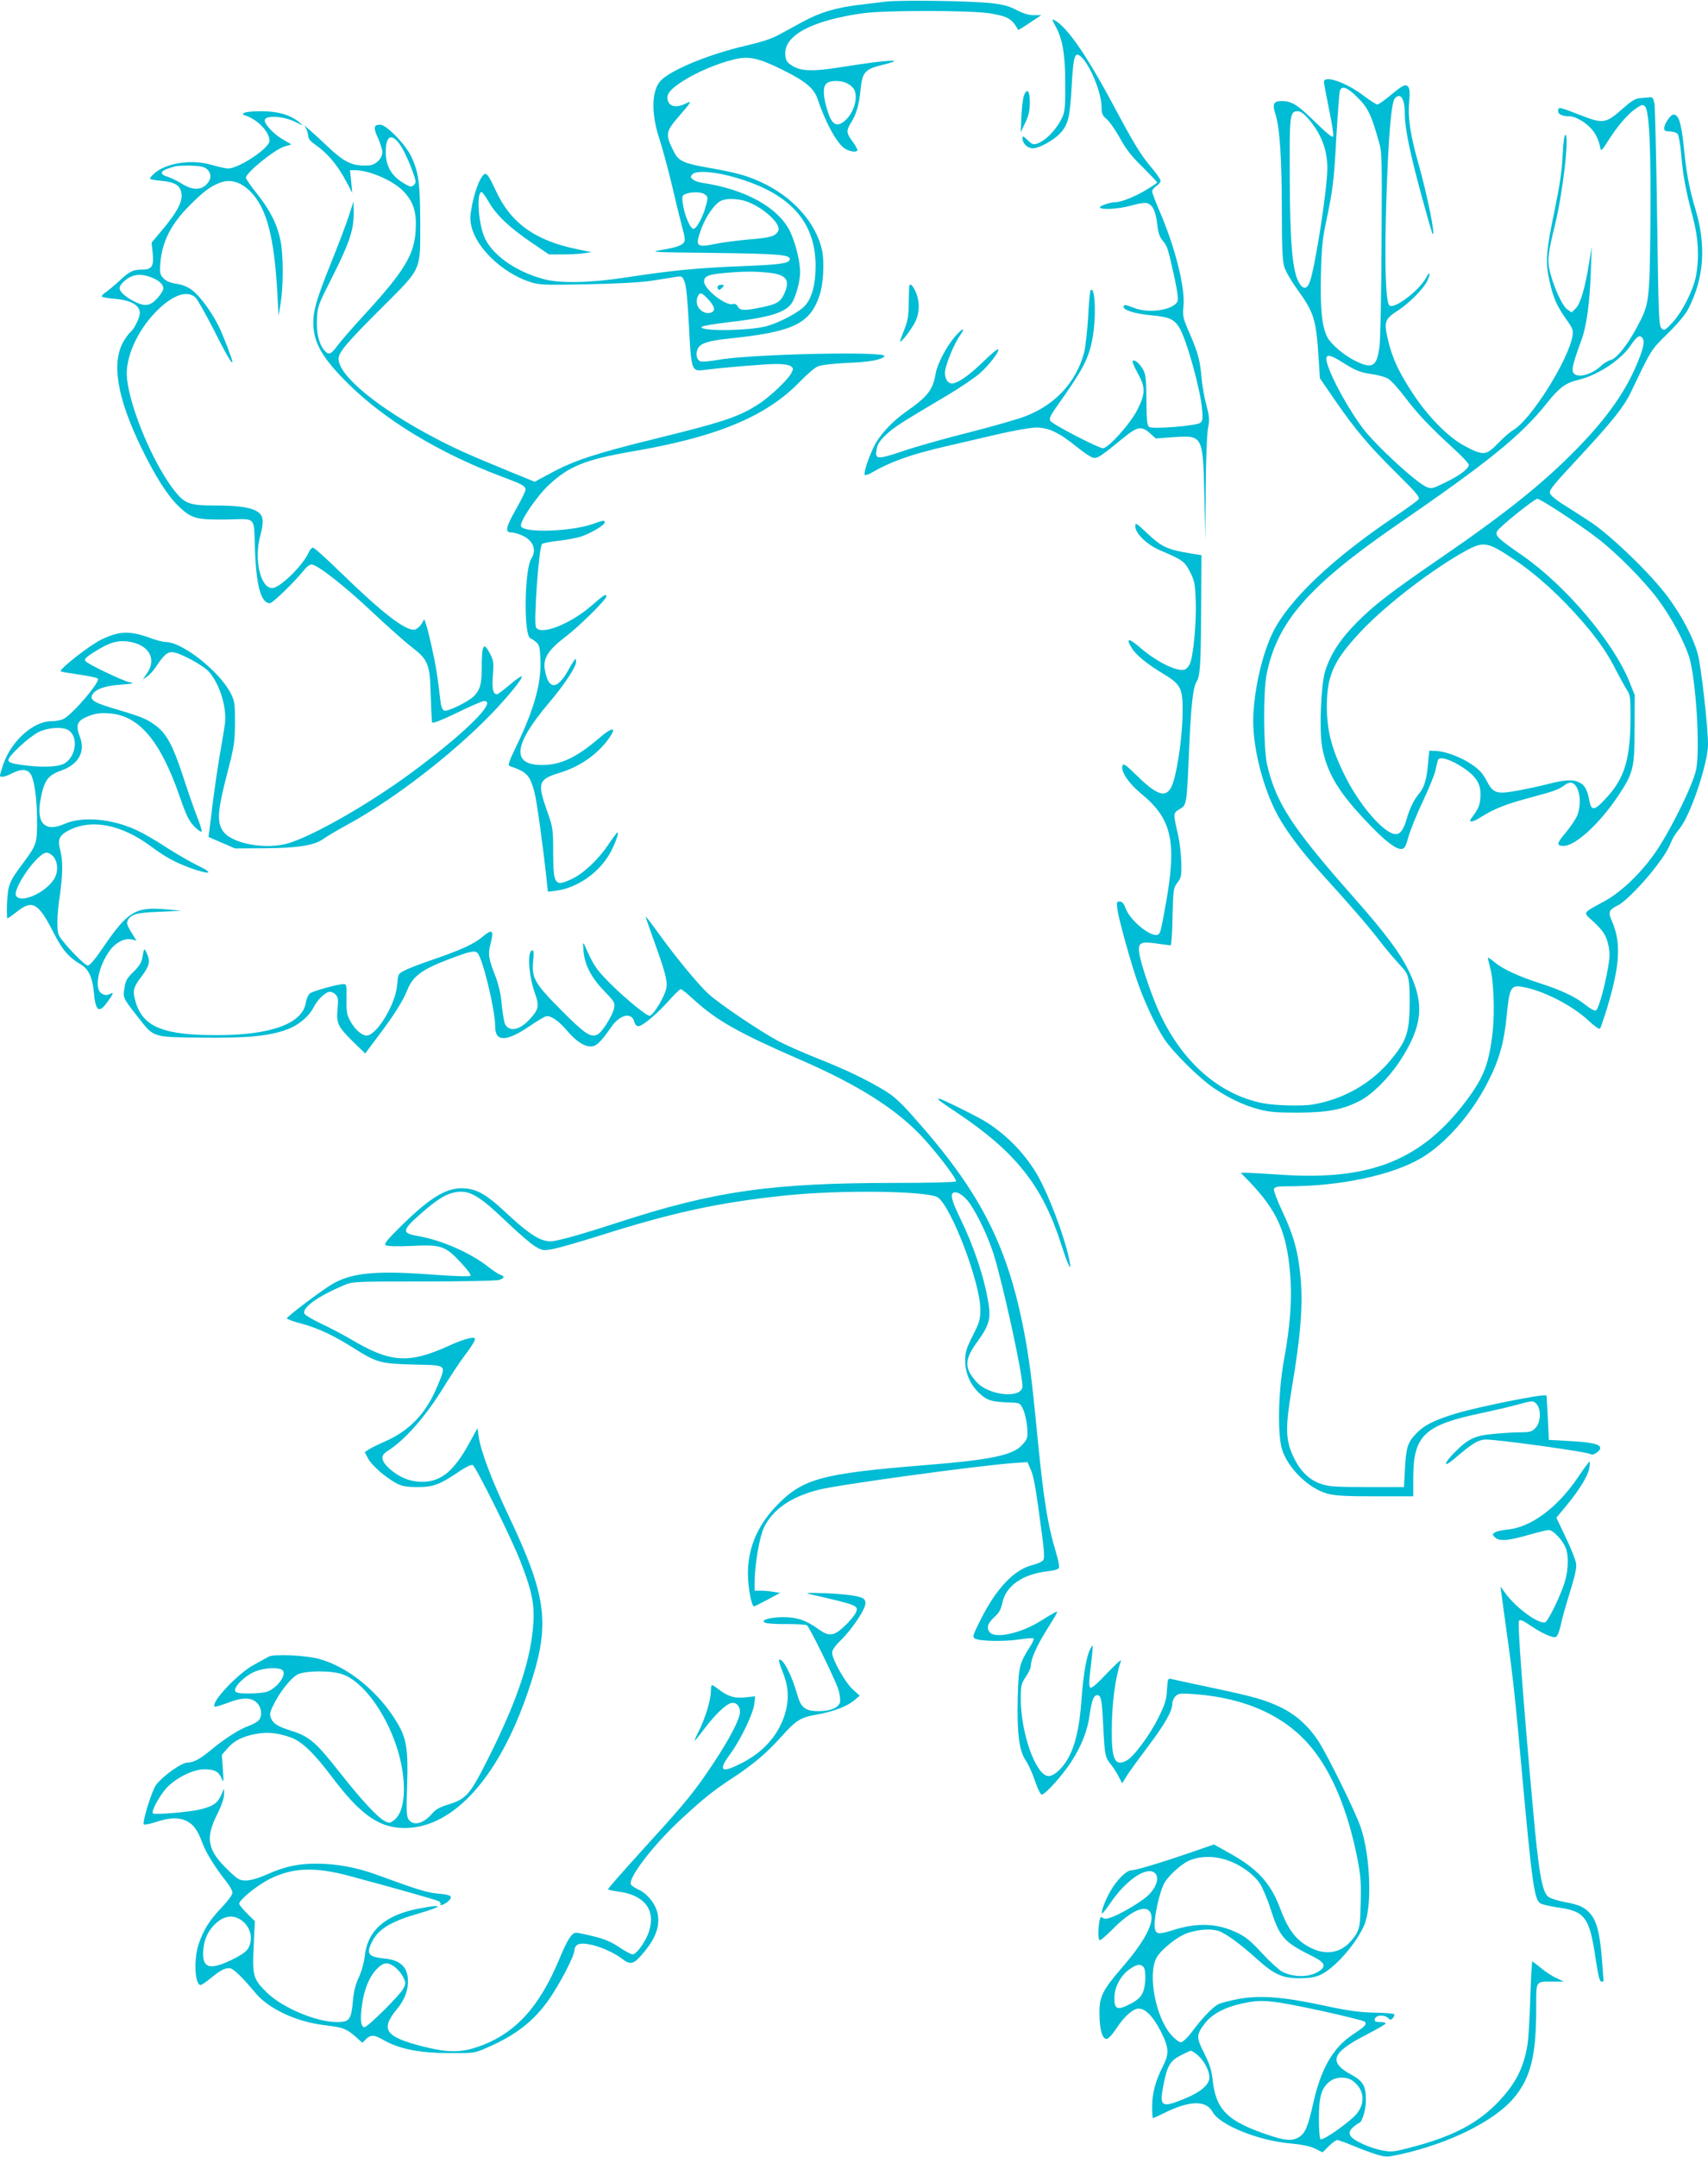 <?xml version="1.0" standalone="no"?>
<!DOCTYPE svg PUBLIC "-//W3C//DTD SVG 20010904//EN"
 "http://www.w3.org/TR/2001/REC-SVG-20010904/DTD/svg10.dtd">
<svg version="1.0" xmlns="http://www.w3.org/2000/svg"
 width="1014pt" height="1280pt" viewBox="0 0 1014 1280"
 preserveAspectRatio="xMidYMid meet">
<g transform="translate(0,1280) scale(0.1,-0.1)"
fill="#00bcd4" stroke="none">
<path d="M5255 12790 c-38 -5 -112 -14 -163 -20 -131 -16 -224 -44 -322 -97
-47 -26 -113 -61 -147 -80 -42 -23 -105 -43 -190 -63 -208 -47 -435 -138 -505
-203 -60 -56 -65 -194 -14 -349 19 -57 55 -192 81 -301 25 -109 53 -219 60
-245 8 -26 12 -54 9 -63 -7 -23 -46 -38 -140 -53 -73 -12 -50 -13 316 -17 393
-5 458 -11 448 -41 -8 -22 -61 -29 -293 -38 -252 -10 -409 -25 -675 -66 -215
-33 -393 -37 -490 -11 -173 46 -317 150 -358 259 -34 90 -42 258 -13 258 5 0
24 -26 42 -57 42 -76 125 -155 254 -242 l104 -71 79 0 c44 0 101 3 127 7 l48
6 -86 18 c-251 51 -398 157 -486 353 -32 69 -49 96 -60 94 -24 -4 -57 -83 -77
-178 -14 -69 -15 -93 -5 -134 29 -127 182 -273 341 -327 63 -21 76 -21 350
-16 186 4 320 11 385 22 55 8 117 18 137 22 36 5 39 4 52 -29 10 -23 18 -109
26 -259 13 -266 16 -274 88 -265 111 15 370 36 432 36 39 0 74 -5 84 -13 17
-12 17 -16 3 -43 -18 -35 -115 -128 -177 -171 -123 -84 -211 -114 -635 -218
-348 -86 -472 -126 -610 -200 l-101 -54 -154 63 c-236 97 -315 132 -435 195
-340 178 -575 371 -575 472 0 38 48 95 259 305 237 237 226 213 226 499 -1
238 -9 302 -53 395 -35 74 -148 190 -185 190 -39 0 -42 -18 -12 -81 13 -30 25
-67 25 -82 0 -38 -40 -77 -82 -79 -99 -4 -141 16 -251 120 -45 43 -93 86 -106
97 l-24 20 12 -22 c6 -12 11 -31 11 -42 0 -11 12 -28 26 -38 88 -60 148 -131
205 -240 l30 -58 -6 68 -7 67 29 0 c85 0 226 -61 287 -124 60 -62 80 -123 74
-230 -7 -145 -67 -244 -293 -491 -76 -82 -153 -171 -172 -197 -40 -54 -53 -58
-81 -23 -30 38 -45 106 -40 187 3 69 9 83 90 243 102 201 128 280 128 379 l-1
71 -28 -86 c-15 -47 -62 -171 -104 -275 -85 -211 -107 -284 -107 -359 0 -119
55 -213 214 -369 218 -213 538 -406 896 -541 134 -50 150 -59 150 -82 0 -8
-25 -59 -55 -112 -63 -111 -69 -141 -28 -141 15 0 45 -9 68 -20 61 -29 82 -85
50 -134 -42 -64 -47 -460 -6 -474 6 -2 21 -12 33 -22 19 -15 23 -30 26 -94 8
-142 -33 -293 -133 -504 -56 -115 -62 -134 -47 -139 102 -35 118 -53 146 -158
13 -52 51 -323 72 -524 l7 -63 49 6 c130 18 262 112 325 233 29 56 49 113 38
113 -2 0 -27 -33 -54 -73 -59 -88 -148 -172 -216 -203 -101 -48 -110 -36 -111
155 0 142 -1 149 -37 251 -58 165 -51 185 76 224 119 36 221 107 289 200 54
74 27 76 -57 4 -133 -114 -227 -158 -337 -158 -184 0 -170 120 42 370 90 106
160 212 160 242 0 10 -2 18 -4 18 -2 0 -21 -29 -41 -65 -68 -123 -121 -121
-141 5 -10 64 22 114 122 190 83 63 244 222 244 241 0 18 -16 8 -88 -55 -126
-110 -303 -179 -330 -129 -15 28 17 476 36 495 4 4 46 13 92 18 46 5 106 16
134 24 56 17 146 69 146 86 0 14 -8 13 -72 -10 -129 -45 -409 -54 -425 -13
-10 25 89 172 162 242 121 114 220 154 499 202 504 86 796 208 996 415 40 42
88 83 106 90 19 8 89 16 166 20 141 5 210 18 229 40 25 31 -805 13 -989 -22
-46 -8 -92 -12 -102 -9 -23 7 -32 40 -19 72 13 34 58 50 179 63 388 40 487 86
545 256 23 66 30 195 16 266 -35 165 -175 322 -365 408 -84 39 -149 56 -307
84 -149 26 -181 40 -208 95 -53 105 -51 118 34 216 70 81 75 90 37 71 -48 -25
-90 -21 -104 9 -18 39 3 70 83 122 82 53 206 106 305 130 89 22 145 10 289
-61 141 -70 188 -110 211 -179 46 -139 119 -269 165 -292 32 -17 69 -20 69 -5
0 6 -13 29 -30 52 -36 49 -37 62 -9 108 34 54 49 108 58 199 11 104 25 120
130 146 153 37 42 32 -230 -11 -185 -30 -256 -28 -311 9 -27 18 -34 30 -36 63
-8 114 156 202 458 245 127 19 644 18 755 0 109 -18 132 -31 170 -99 1 -1 32
18 69 43 l68 45 -45 0 c-30 0 -62 10 -101 30 -43 23 -79 33 -149 41 -120 14
-543 20 -632 9z m-225 -485 c16 -8 34 -24 40 -34 28 -52 -4 -151 -62 -194 -45
-33 -72 -13 -97 71 -25 83 -27 135 -5 156 20 20 86 21 124 1z m-2640 -388 c16
-29 42 -85 56 -125 24 -66 26 -75 12 -89 -13 -12 -20 -13 -39 -3 -90 47 -129
107 -129 199 0 107 44 115 100 18z m1941 -161 c347 -91 510 -261 511 -533 0
-110 -21 -190 -62 -236 -34 -39 -150 -101 -230 -123 -105 -28 -411 -31 -383
-3 5 5 70 16 144 25 250 28 348 57 387 112 26 35 52 131 52 187 0 66 -28 176
-60 242 -70 142 -265 250 -521 288 -19 3 -44 11 -54 19 -16 12 -17 16 -6 30
20 24 112 20 222 -8z m-146 -110 c18 -13 19 -18 7 -63 -18 -68 -54 -137 -74
-141 -19 -4 -57 86 -65 155 -5 38 -3 44 18 52 36 14 93 13 114 -3z m246 -41
c102 -36 210 -136 189 -176 -17 -31 -46 -40 -173 -50 -67 -6 -153 -17 -192
-25 -124 -25 -130 -19 -91 90 28 75 82 151 120 166 33 14 99 11 147 -5z m138
-424 c102 -12 124 -45 85 -128 -22 -46 -45 -59 -134 -77 -101 -21 -127 -20
-140 5 -7 13 -17 18 -27 15 -40 -16 -173 87 -173 133 0 31 24 42 112 50 114
11 190 12 277 2z m-364 -158 c39 -42 44 -69 16 -78 -50 -16 -100 39 -81 90 13
34 25 32 65 -12z"/>
<path d="M4260 11095 c0 -8 4 -15 9 -15 5 0 14 7 21 15 10 13 9 15 -9 15 -12
0 -21 -6 -21 -15z"/>
<path d="M6265 12647 c43 -77 59 -167 59 -342 1 -131 -2 -167 -16 -198 -34
-74 -101 -145 -156 -161 -17 -6 -29 0 -52 23 -23 23 -30 26 -30 12 0 -32 29
-61 62 -61 36 0 121 46 160 87 49 51 60 95 70 278 11 192 19 215 61 173 54
-55 117 -213 117 -295 0 -37 5 -49 30 -70 17 -14 52 -64 78 -111 35 -65 69
-109 135 -173 48 -48 87 -89 87 -92 0 -2 -30 -23 -67 -45 -67 -40 -148 -72
-181 -72 -30 0 -92 -21 -92 -30 0 -17 113 -11 185 10 39 11 80 18 92 15 35 -8
55 -48 63 -125 6 -53 14 -77 34 -100 27 -33 30 -43 70 -224 17 -80 22 -124 16
-136 -27 -51 -173 -72 -258 -37 -48 19 -62 21 -62 7 0 -21 68 -42 164 -51 109
-10 137 -23 169 -76 43 -74 123 -362 133 -478 6 -58 4 -73 -10 -84 -21 -18
-281 -39 -303 -25 -13 8 -16 36 -17 159 -1 131 -4 154 -21 184 -22 37 -50 59
-61 49 -3 -4 10 -36 30 -72 47 -84 47 -121 -1 -216 -40 -82 -173 -230 -205
-230 -26 0 -299 141 -312 162 -8 13 -2 28 29 73 163 230 195 289 219 407 25
122 19 324 -9 296 -4 -3 -11 -75 -15 -160 -5 -84 -16 -179 -24 -211 -48 -176
-170 -308 -348 -377 -45 -18 -197 -61 -338 -97 -140 -35 -317 -85 -392 -111
-154 -51 -165 -50 -153 15 5 28 20 50 55 83 47 44 85 69 362 233 76 45 163
104 193 130 57 49 121 134 111 144 -3 4 -41 -27 -84 -69 -77 -75 -139 -121
-178 -132 -31 -9 -54 18 -54 62 0 40 53 170 89 221 36 51 18 47 -29 -6 -49
-56 -106 -163 -115 -219 -17 -99 -46 -136 -177 -228 -84 -59 -159 -141 -191
-209 -34 -71 -61 -156 -53 -165 4 -4 22 2 39 12 111 65 234 109 437 156 69 16
206 48 305 71 99 23 205 42 237 42 71 0 136 -30 238 -113 41 -33 85 -63 98
-66 25 -7 43 4 177 114 88 72 111 76 162 31 l35 -31 109 8 c170 11 171 9 179
-351 l6 -260 2 299 c1 173 7 325 13 361 11 55 9 72 -9 141 -12 43 -24 113 -28
154 -9 111 -21 154 -70 268 -42 96 -44 106 -38 165 11 109 -50 352 -142 564
-24 56 -44 109 -44 117 0 9 11 23 25 32 14 9 25 23 25 31 0 8 -22 40 -48 71
-69 81 -108 145 -233 379 -157 294 -274 463 -347 502 -19 10 -19 9 3 -32z"/>
<path d="M7860 12314 c0 -9 14 -82 30 -162 17 -80 28 -153 25 -161 -4 -10 -34
14 -103 81 -108 106 -142 128 -202 128 -51 0 -58 -16 -36 -85 24 -77 36 -262
36 -576 0 -205 4 -288 14 -321 7 -26 41 -84 74 -130 103 -143 115 -179 130
-408 l8 -125 93 -135 c120 -174 200 -268 368 -434 117 -116 134 -137 124 -150
-8 -9 -68 -53 -135 -98 -378 -254 -634 -498 -730 -692 -66 -135 -115 -358
-116 -526 0 -166 59 -396 142 -552 53 -99 143 -219 266 -355 168 -185 272
-305 340 -393 36 -47 89 -110 118 -141 46 -49 53 -62 59 -113 4 -31 5 -108 3
-169 -5 -133 -25 -183 -112 -288 -113 -137 -278 -232 -459 -263 -66 -12 -232
-7 -305 8 -254 53 -467 238 -603 524 -48 101 -116 299 -125 363 -9 65 5 73
101 60 42 -6 80 -11 85 -11 4 0 10 76 11 169 4 162 5 171 29 203 23 30 25 41
23 118 -1 47 -9 119 -18 160 -31 136 -31 134 8 158 43 25 42 21 57 367 11 252
23 357 44 390 21 32 25 102 27 435 l2 315 -72 12 c-129 21 -167 39 -247 115
-69 66 -74 69 -74 44 0 -41 69 -108 143 -140 138 -59 150 -67 182 -130 27 -54
30 -70 34 -174 4 -128 -14 -320 -34 -369 -7 -17 -22 -34 -33 -37 -44 -14 -167
47 -265 132 -67 58 -85 56 -48 -4 26 -42 90 -94 186 -152 104 -62 117 -87 116
-220 -1 -169 -38 -405 -71 -460 -35 -58 -88 -37 -212 86 -54 53 -68 62 -74 49
-12 -33 35 -105 112 -168 182 -149 212 -285 144 -659 -29 -162 -32 -171 -47
-177 -41 -16 -162 83 -189 153 -12 32 -22 44 -37 44 -18 0 -19 -5 -13 -49 7
-54 80 -317 119 -428 44 -126 110 -265 159 -339 53 -80 208 -233 295 -292 86
-58 176 -101 262 -124 62 -17 105 -21 236 -21 177 1 264 17 366 69 72 36 169
132 235 230 139 210 154 343 59 539 -53 110 -139 225 -327 438 -369 417 -464
564 -516 792 -21 93 -23 429 -3 530 62 315 249 528 781 895 536 368 733 528
883 717 74 93 112 121 188 139 114 27 253 118 311 206 36 52 52 63 68 43 15
-19 9 -55 -26 -141 -68 -170 -181 -332 -363 -518 -204 -208 -423 -383 -821
-656 -284 -195 -384 -272 -485 -374 -98 -99 -154 -185 -187 -286 -26 -81 -37
-354 -19 -453 31 -162 101 -275 290 -470 89 -92 153 -140 183 -135 17 2 25 17
40 73 11 39 48 131 83 205 35 74 70 158 76 185 6 28 13 56 15 63 6 23 58 12
125 -28 107 -64 139 -116 126 -211 -5 -35 -13 -53 -52 -105 -20 -27 6 -25 52
4 78 50 150 79 288 116 153 41 176 49 213 76 17 13 35 18 45 14 46 -17 61
-126 28 -199 -10 -22 -39 -64 -64 -94 -56 -66 -59 -81 -14 -81 70 0 214 133
323 296 91 137 98 165 98 399 l1 200 -32 80 c-96 237 -379 570 -633 747 -150
104 -166 119 -151 147 14 25 220 191 238 191 19 0 262 -160 363 -239 113 -88
272 -249 353 -358 78 -104 157 -251 186 -345 39 -129 65 -538 41 -662 -15 -82
-137 -334 -230 -476 -85 -129 -210 -252 -318 -310 -130 -71 -125 -62 -65 -117
63 -59 79 -84 93 -148 8 -38 7 -69 -4 -130 -21 -120 -57 -246 -72 -252 -7 -3
-33 11 -57 30 -59 49 -146 91 -279 133 -126 41 -216 83 -267 125 -19 16 -36
27 -38 26 -1 -2 5 -27 13 -57 22 -79 29 -267 15 -388 -22 -187 -52 -264 -153
-400 -265 -355 -569 -478 -1093 -444 -99 7 -196 12 -215 12 l-34 0 46 -47
c170 -177 226 -302 247 -550 13 -146 1 -310 -36 -511 -35 -190 -40 -454 -10
-540 39 -111 158 -226 267 -256 44 -12 107 -16 283 -16 l227 0 0 108 c0 253
65 315 405 386 66 14 162 36 213 50 92 25 93 25 113 5 30 -30 27 -112 -6 -144
-21 -22 -33 -25 -92 -25 -37 0 -110 -5 -161 -10 -109 -10 -149 -30 -231 -114
-60 -61 -63 -88 -3 -38 106 91 143 115 185 119 47 5 617 -73 631 -87 11 -11
56 18 56 36 0 23 -44 34 -178 42 l-127 7 -6 130 c-4 72 -7 131 -8 133 -6 14
-405 -66 -546 -109 -125 -39 -180 -67 -227 -116 -51 -53 -60 -81 -67 -208 l-6
-110 -220 0 c-188 0 -228 3 -273 19 -71 24 -124 77 -164 162 -46 98 -48 171
-10 399 54 320 68 494 53 665 -14 152 -41 249 -108 391 -31 65 -53 125 -50
133 5 13 23 16 85 16 308 0 619 66 792 169 141 84 292 255 388 440 72 138 101
240 117 405 16 164 25 181 90 170 123 -20 301 -111 398 -203 33 -31 61 -51 66
-45 4 5 24 63 44 129 75 251 82 383 26 510 -24 53 -19 65 41 95 42 22 154 137
227 235 49 65 63 88 92 155 6 14 26 43 44 65 64 79 167 386 167 498 0 103 -41
465 -61 537 -26 95 -94 225 -177 337 -101 137 -348 375 -468 451 -54 35 -128
83 -164 105 -36 23 -66 50 -68 59 -4 23 9 39 195 239 173 187 245 277 284 359
127 265 118 250 220 351 62 61 107 115 124 150 92 180 105 373 40 589 -36 121
-54 214 -69 371 -15 142 -30 189 -61 189 -18 0 -55 -56 -55 -82 0 -14 8 -18
34 -18 18 0 39 -7 46 -15 6 -8 16 -63 21 -122 10 -123 26 -210 69 -372 33
-124 39 -236 19 -347 -15 -83 -80 -212 -138 -276 -47 -50 -51 -52 -67 -36 -16
15 -18 70 -26 655 -5 351 -12 656 -16 678 -7 35 -11 40 -32 37 -14 -1 -39 -3
-57 -5 -23 -1 -50 -18 -94 -57 -109 -96 -118 -97 -265 -40 -117 46 -124 47
-124 21 0 -19 25 -31 68 -31 34 0 95 -35 129 -74 29 -32 47 -73 55 -120 2 -14
13 -3 41 42 54 87 118 163 166 196 37 26 44 28 57 14 26 -25 36 -258 32 -702
-5 -462 -6 -469 -80 -608 -56 -105 -121 -186 -155 -194 -16 -4 -41 -19 -58
-35 -58 -55 -145 -76 -165 -40 -10 20 -1 58 49 194 30 81 49 220 55 399 l6
153 -16 -95 c-23 -147 -52 -245 -80 -271 l-24 -23 -28 20 c-30 23 -84 145
-103 233 -13 62 -8 100 31 260 48 192 88 541 63 541 -6 0 -13 -50 -16 -122 -4
-88 -17 -177 -45 -313 -54 -259 -59 -317 -33 -432 22 -101 44 -150 103 -233
34 -47 39 -60 34 -91 -23 -145 -253 -510 -357 -564 -14 -8 -52 -41 -84 -74
-72 -75 -88 -76 -195 -20 -99 51 -222 175 -315 318 -81 123 -120 207 -145 315
-25 105 -19 123 57 172 70 45 153 129 177 178 21 44 14 61 -7 19 -41 -77 -192
-192 -219 -165 -22 22 -29 252 -18 612 12 379 29 589 50 615 33 40 60 0 60
-89 0 -86 29 -228 96 -475 35 -129 66 -237 69 -239 19 -19 -31 229 -84 417
-48 169 -64 273 -55 368 5 52 3 77 -6 88 -15 19 -33 10 -113 -57 -32 -26 -63
-48 -70 -48 -7 0 -44 24 -84 54 -103 78 -233 122 -233 80z m199 -92 c61 -60
81 -101 124 -252 22 -73 22 -87 19 -610 -1 -294 -7 -571 -12 -614 -15 -119
-40 -137 -135 -92 -71 33 -151 100 -175 145 -32 64 -43 168 -38 376 4 153 10
213 31 310 40 189 47 244 61 510 8 138 17 258 21 268 13 31 45 18 104 -41z
m-294 -124 c79 -92 115 -184 115 -298 0 -122 -75 -605 -106 -678 -18 -43 -43
-39 -67 10 -35 71 -49 240 -50 613 -2 377 0 395 48 395 15 0 36 -15 60 -42z
m201 -1446 c81 -51 109 -63 183 -73 35 -5 77 -17 93 -27 16 -9 61 -59 99 -109
73 -97 147 -176 292 -308 48 -44 87 -86 87 -93 0 -23 -51 -62 -137 -104 -77
-38 -84 -40 -114 -28 -63 27 -303 248 -381 352 -67 90 -149 231 -189 327 -46
110 -30 125 67 63z m1024 -1173 c135 -90 278 -221 410 -374 93 -109 145 -184
198 -290 23 -44 50 -93 61 -110 18 -26 21 -46 21 -150 0 -259 -33 -372 -147
-494 -67 -73 -86 -75 -97 -14 -11 62 -27 93 -57 108 -40 21 -86 19 -197 -10
-53 -13 -136 -31 -184 -39 -115 -20 -134 -13 -173 62 -23 44 -44 66 -90 97
-65 44 -157 77 -214 79 l-36 1 -7 -79 c-9 -93 -22 -137 -52 -174 -31 -37 -55
-84 -73 -146 -20 -70 -39 -96 -67 -96 -68 0 -219 175 -306 355 -77 157 -103
264 -103 410 2 184 44 272 216 452 152 157 420 361 612 466 104 56 128 51 285
-54z"/>
<path d="M6079 12233 c-6 -15 -13 -71 -15 -123 l-4 -95 26 55 c20 40 27 72 28
119 1 71 -16 93 -35 44z"/>
<path d="M1450 12130 c-12 -7 -11 -10 5 -15 74 -23 145 -98 145 -151 0 -43
-182 -164 -246 -164 -14 0 -58 10 -96 21 -119 36 -276 12 -345 -53 -13 -12
-23 -25 -23 -28 0 -4 30 -10 67 -13 86 -8 117 -29 121 -83 3 -48 -31 -109
-117 -211 l-61 -73 6 -58 c9 -82 -4 -102 -62 -102 -56 0 -75 -10 -139 -70 -27
-25 -62 -54 -77 -64 -15 -10 -26 -22 -23 -26 2 -4 36 -10 74 -13 97 -8 151
-38 151 -84 0 -28 -32 -94 -55 -113 -9 -7 -27 -32 -41 -55 -74 -127 -39 -336
106 -634 86 -176 156 -284 223 -348 75 -71 103 -78 284 -76 180 3 159 26 167
-187 8 -211 37 -310 88 -310 17 0 152 132 208 203 12 15 30 27 39 27 34 0 191
-122 363 -284 95 -89 201 -183 236 -209 94 -73 105 -100 109 -282 3 -82 6
-155 8 -162 3 -8 54 12 148 57 79 39 152 70 161 70 82 0 -123 -200 -447 -437
-238 -174 -548 -352 -704 -404 -136 -45 -348 -8 -400 70 -36 53 -31 122 24
334 44 169 47 191 48 307 0 112 -2 130 -24 173 -63 128 -286 306 -386 307 -16
0 -55 10 -85 21 -128 47 -187 46 -295 -5 -69 -32 -256 -178 -244 -190 2 -3 51
-11 107 -19 57 -8 108 -19 113 -24 17 -17 -148 -210 -203 -239 -15 -8 -48 -14
-73 -14 -107 0 -238 -117 -286 -257 -10 -31 -19 -60 -19 -65 0 -14 29 -9 70
12 58 30 96 27 115 -9 21 -42 35 -148 35 -279 0 -128 -3 -136 -85 -247 -80
-106 -88 -128 -93 -232 -2 -51 -1 -93 2 -93 4 0 29 18 57 40 91 72 126 53 215
-121 55 -108 90 -149 166 -194 44 -26 67 -77 75 -161 10 -116 30 -131 81 -60
37 51 40 61 12 46 -23 -12 -54 0 -64 26 -20 51 13 164 68 236 34 46 87 72 127
63 l29 -7 -31 50 c-25 42 -29 54 -20 71 20 36 52 45 186 50 l130 6 -82 8
c-189 17 -233 -9 -381 -226 -49 -72 -79 -107 -91 -107 -19 0 -147 134 -170
177 -15 29 -14 116 4 238 18 122 19 210 3 268 -18 67 -6 91 56 122 134 66 308
31 481 -97 88 -65 143 -95 235 -129 117 -42 146 -34 47 13 -43 21 -127 69
-186 107 -58 39 -140 86 -181 105 -148 68 -321 83 -426 37 -115 -51 -169 1
-144 140 21 116 43 148 123 176 103 36 145 112 112 198 -27 73 -19 96 45 123
42 17 70 22 120 19 181 -8 309 -156 426 -491 39 -115 55 -146 87 -180 22 -23
42 -36 44 -30 2 6 -10 47 -28 90 -17 44 -55 152 -84 242 -57 173 -94 244 -154
291 -54 42 -84 55 -224 97 -146 42 -176 59 -159 91 18 33 76 54 170 60 77 6
83 8 49 15 -36 7 -227 98 -254 120 -17 14 -10 23 50 61 92 58 144 72 219 56
106 -23 147 -102 92 -183 l-26 -38 25 17 c14 9 38 35 53 58 46 69 66 87 95 87
41 0 183 -76 220 -117 65 -75 107 -213 94 -312 -4 -25 -17 -109 -31 -186 -13
-77 -30 -196 -39 -265 -8 -69 -18 -146 -21 -171 l-6 -46 79 -34 78 -34 175 1
c197 1 299 17 352 57 18 13 85 53 148 87 271 149 613 412 845 651 105 109 192
216 182 225 -3 3 -35 -19 -71 -50 -37 -31 -70 -56 -75 -56 -24 0 -31 31 -25
112 6 73 4 89 -15 125 -39 78 -51 61 -51 -79 0 -96 -9 -131 -46 -169 -31 -32
-157 -94 -177 -86 -9 3 -18 23 -21 49 -19 162 -29 222 -52 325 -14 64 -30 128
-36 142 l-9 26 -17 -28 c-9 -15 -27 -30 -38 -33 -51 -13 -191 95 -441 338 -83
81 -157 148 -165 148 -7 0 -19 -13 -25 -28 -35 -79 -172 -212 -217 -212 -70 0
-109 170 -71 310 22 82 20 115 -10 139 -38 29 -111 41 -256 41 -154 0 -182 10
-244 89 -124 158 -262 484 -281 665 -12 116 54 271 165 389 98 103 189 139
241 92 11 -10 58 -93 105 -184 77 -153 114 -217 115 -199 0 15 -54 156 -82
213 -44 88 -114 182 -160 215 -26 19 -59 32 -91 36 -34 5 -59 15 -75 31 -22
23 -24 31 -20 91 10 129 65 236 180 349 78 78 119 108 175 129 60 23 122 5
178 -51 98 -98 143 -267 162 -610 l7 -130 12 75 c17 103 17 290 -1 374 -20 97
-61 177 -138 275 -37 46 -67 89 -67 96 0 30 170 168 230 186 l40 12 -48 28
c-57 32 -114 94 -110 117 6 29 111 23 178 -10 55 -27 55 -27 25 -2 -53 43
-127 64 -223 64 -48 0 -94 -4 -102 -10z m-221 -334 c28 -25 27 -61 -4 -91 -34
-35 -85 -33 -144 4 -25 16 -63 34 -83 41 -63 19 -47 40 47 64 11 2 52 4 92 3
54 -2 76 -7 92 -21z m-336 -640 c47 -17 77 -43 77 -68 0 -10 -16 -36 -36 -58
-43 -47 -73 -51 -137 -19 -53 27 -87 58 -87 79 0 20 36 55 70 69 34 14 68 13
113 -3z m-491 -2687 c67 -36 51 -166 -26 -203 -40 -19 -141 -21 -251 -5 -61 9
-75 15 -75 29 0 24 119 134 178 165 51 26 137 34 174 14z m-83 -755 c24 -31
27 -83 7 -122 -44 -84 -199 -157 -230 -109 -25 39 127 257 181 257 12 0 31
-12 42 -26z"/>
<path d="M5398 11103 c-1 -5 -2 -51 -3 -103 -1 -78 -6 -106 -28 -160 -14 -35
-25 -66 -23 -67 6 -6 54 55 83 105 33 56 36 129 9 191 -18 38 -33 52 -38 34z"/>
<path d="M3866 7263 c80 -221 96 -276 91 -320 -5 -47 -75 -166 -100 -171 -19
-4 -186 137 -270 228 -52 56 -69 83 -116 190 -10 21 -11 16 -7 -33 7 -83 45
-157 122 -237 61 -63 66 -72 60 -101 -8 -44 -70 -143 -98 -158 -40 -21 -75 2
-215 143 -158 158 -178 193 -168 292 5 44 4 64 -4 64 -32 0 -24 -143 14 -252
27 -78 25 -95 -26 -152 -59 -68 -124 -83 -150 -35 -6 11 -15 63 -20 114 -5 63
-18 120 -38 172 -42 107 -45 130 -28 195 20 77 10 87 -44 42 -54 -46 -129 -80
-297 -138 -71 -24 -147 -53 -169 -65 -40 -20 -40 -21 -45 -85 -10 -123 -133
-318 -190 -301 -33 10 -66 43 -91 90 -18 33 -21 55 -20 128 2 76 0 87 -15 87
-37 0 -187 -42 -203 -56 -10 -9 -21 -35 -24 -57 -21 -122 -208 -190 -525 -190
-321 -1 -442 49 -485 198 -19 65 -15 84 35 150 47 62 53 89 33 134 -16 38 -18
37 -28 -22 -4 -28 -19 -51 -52 -84 -39 -37 -48 -53 -54 -96 -10 -58 -9 -60 80
-173 96 -123 83 -118 375 -122 274 -3 404 9 511 49 66 24 128 76 155 128 22
44 64 87 91 94 13 3 28 -2 40 -14 17 -17 18 -28 13 -87 -8 -85 1 -104 94 -196
l70 -68 77 103 c89 117 148 210 172 271 31 82 85 123 239 182 137 52 161 57
179 40 31 -32 105 -339 105 -438 0 -90 66 -89 202 3 49 34 96 61 104 61 30 0
73 -31 119 -85 56 -65 101 -95 143 -95 32 0 58 25 120 114 52 76 123 92 138
31 4 -15 13 -25 24 -25 24 0 113 75 183 154 32 36 63 66 69 66 5 0 42 -30 81
-66 133 -121 264 -195 630 -354 320 -139 539 -274 691 -425 90 -89 239 -281
231 -296 -4 -5 -152 -9 -358 -9 -734 0 -1074 -48 -1642 -233 -206 -67 -322
-100 -388 -112 -68 -11 -136 30 -297 181 -97 90 -154 124 -223 131 -107 11
-203 -44 -381 -218 -90 -89 -108 -111 -96 -119 10 -6 64 -8 152 -4 176 9 201
1 293 -98 41 -43 63 -74 58 -79 -6 -6 -95 -3 -229 7 -333 25 -478 11 -594 -58
-68 -41 -269 -193 -267 -202 2 -5 42 -20 90 -32 95 -26 188 -69 311 -147 134
-84 156 -90 354 -95 201 -5 192 3 139 -127 -67 -164 -168 -269 -322 -334 -34
-15 -72 -34 -86 -43 l-24 -16 20 -37 c21 -41 105 -114 169 -148 33 -17 58 -22
126 -22 94 0 132 15 253 97 32 22 65 37 73 34 18 -7 230 -433 285 -575 66
-170 83 -249 75 -366 -13 -208 -91 -445 -256 -777 -121 -242 -138 -263 -255
-299 -45 -14 -71 -29 -90 -52 -51 -60 -111 -75 -139 -35 -13 18 -14 50 -9 207
7 212 -4 276 -60 369 -110 183 -289 329 -462 377 -81 22 -273 31 -301 13 -12
-7 -50 -28 -85 -47 -95 -50 -259 -224 -235 -249 3 -3 36 7 74 21 87 35 144 35
177 2 30 -29 34 -84 7 -108 -10 -9 -37 -23 -60 -31 -52 -19 -137 -73 -214
-137 -72 -59 -108 -79 -146 -79 -34 0 -147 -81 -185 -132 -26 -34 -84 -224
-73 -235 4 -4 37 3 74 15 81 26 132 28 178 6 42 -20 67 -54 95 -130 21 -58 77
-148 144 -232 19 -24 35 -53 35 -64 0 -13 -27 -49 -63 -87 -72 -75 -108 -131
-137 -216 -31 -90 -24 -245 11 -245 6 0 32 17 58 39 56 46 83 61 112 61 22 0
71 -46 157 -149 80 -95 246 -171 413 -190 104 -12 127 -21 179 -67 l41 -37 22
22 c31 28 47 27 110 -9 90 -50 210 -74 382 -74 148 -1 151 -1 226 32 171 74
279 158 370 289 65 94 149 256 149 288 0 14 8 29 20 35 41 22 185 -25 264 -85
51 -39 69 -33 131 42 66 80 91 147 81 217 -9 60 -58 125 -113 151 -23 10 -45
25 -48 33 -15 40 139 240 303 390 129 119 187 166 308 245 118 78 196 144 283
241 87 97 112 113 206 130 101 18 181 48 225 84 l34 29 -41 37 c-45 40 -123
179 -123 218 0 15 18 41 51 73 71 70 151 191 147 224 -3 22 -11 28 -53 38 -27
7 -111 15 -185 18 -107 4 -126 2 -90 -6 292 -67 292 -67 267 -116 -9 -16 -38
-50 -66 -76 -61 -57 -90 -60 -151 -16 -74 53 -124 71 -208 72 -84 0 -145 -19
-107 -34 11 -4 68 -8 127 -7 58 0 112 -3 118 -7 16 -10 166 -317 187 -381 9
-28 13 -63 10 -76 -9 -33 -57 -53 -128 -53 -78 1 -103 20 -124 92 -33 121 -91
231 -110 211 -3 -2 6 -31 19 -64 32 -79 40 -138 27 -210 -26 -140 -119 -260
-260 -333 -130 -68 -152 -53 -75 51 61 83 135 238 142 295 l5 46 -58 -6 c-64
-7 -103 5 -158 47 -19 15 -37 26 -40 26 -4 0 -7 -18 -7 -39 0 -49 -33 -158
-71 -233 -16 -32 -27 -58 -25 -58 3 0 30 34 61 75 60 79 123 140 155 148 29 7
53 -16 53 -52 0 -42 -61 -160 -161 -310 -104 -156 -157 -223 -355 -440 -194
-214 -267 -297 -267 -303 0 -3 26 -9 57 -13 155 -19 225 -105 188 -230 -16
-58 -71 -138 -97 -143 -9 -2 -45 17 -80 41 -47 32 -87 49 -151 65 -47 12 -95
22 -106 22 -27 0 -51 -38 -100 -155 -123 -296 -272 -453 -496 -526 -94 -31
-174 -29 -310 5 -228 58 -259 100 -160 221 46 55 67 109 67 167 0 83 -44 126
-139 135 -98 10 -111 28 -73 102 37 73 111 118 274 165 151 44 153 58 5 30
-203 -38 -308 -131 -324 -285 -4 -37 -19 -89 -35 -124 -20 -42 -30 -84 -35
-140 -10 -111 -20 -125 -95 -125 -123 0 -326 86 -418 177 -79 79 -85 98 -76
274 l7 148 -47 46 c-25 25 -46 51 -46 57 0 24 108 111 185 149 135 66 265 71
470 16 272 -73 512 -141 528 -149 10 -5 15 -13 12 -18 -10 -16 34 2 51 22 24
26 10 34 -73 41 -61 6 -127 27 -356 111 -120 44 -240 66 -361 66 -109 0 -186
-17 -294 -65 -50 -22 -96 -35 -122 -35 -37 0 -48 6 -102 58 -126 120 -141 190
-70 332 26 52 42 98 42 120 l0 35 -19 -42 c-21 -45 -48 -63 -122 -81 -64 -16
-272 -33 -281 -24 -13 13 43 113 87 158 57 57 155 104 217 104 61 0 86 -13
103 -53 13 -29 13 -25 8 54 l-6 85 33 38 c42 47 89 71 169 86 71 13 132 6 210
-22 66 -25 137 -94 246 -239 154 -204 261 -285 393 -296 299 -25 585 275 766
806 136 397 119 553 -117 1051 -100 211 -163 378 -176 468 l-6 47 -44 -80
c-94 -174 -171 -239 -286 -239 -72 1 -135 26 -194 79 -49 45 -54 77 -13 102
105 66 227 204 336 381 41 67 95 148 119 180 42 55 67 94 67 106 0 17 -65 1
-154 -40 -241 -109 -347 -102 -583 38 -48 28 -129 71 -179 94 -50 24 -94 50
-97 58 -14 36 78 102 233 168 55 23 58 23 475 23 231 0 432 4 448 9 32 10 35
22 7 31 -11 3 -42 24 -70 46 -105 83 -280 160 -415 183 -101 17 -100 33 8 129
103 91 159 125 219 133 77 11 135 -24 287 -169 72 -69 151 -138 177 -153 44
-26 48 -27 109 -16 34 7 161 43 281 81 430 136 701 195 1093 236 330 35 856
28 910 -12 82 -62 251 -508 251 -664 0 -59 -5 -77 -45 -155 -38 -76 -45 -98
-45 -149 0 -76 32 -146 88 -197 43 -39 69 -47 172 -51 65 -2 65 -2 84 -41 10
-21 21 -69 24 -106 4 -64 3 -68 -28 -103 -55 -63 -183 -90 -580 -122 -618 -50
-728 -80 -886 -247 -110 -117 -164 -248 -164 -398 1 -85 22 -196 37 -193 5 1
42 20 82 41 l72 39 -38 6 c-21 4 -55 7 -75 7 l-38 0 0 53 c1 103 28 264 55
321 51 107 159 183 325 225 117 30 936 142 1152 158 l88 6 19 -44 c19 -43 30
-107 67 -387 13 -95 15 -138 8 -150 -6 -9 -35 -23 -65 -30 -109 -27 -215 -139
-309 -327 -45 -90 -48 -100 -33 -109 30 -16 171 -19 260 -6 46 7 86 10 89 7 4
-3 -7 -28 -24 -54 -60 -94 -65 -115 -70 -294 -5 -213 7 -316 47 -376 17 -25
42 -80 56 -124 15 -43 32 -79 39 -79 21 0 120 110 174 192 63 98 98 185 111
282 12 84 24 116 45 116 23 0 28 -28 36 -190 8 -167 11 -180 47 -224 13 -16
33 -47 44 -69 l21 -40 28 45 c15 25 72 102 125 173 100 132 145 211 145 256 0
14 9 34 20 44 17 16 31 17 113 11 306 -23 543 -132 696 -321 120 -148 211
-366 267 -643 22 -109 25 -147 22 -272 -3 -133 -5 -149 -28 -190 -14 -24 -44
-58 -68 -74 -60 -42 -135 -42 -211 0 -80 43 -125 104 -175 238 -54 142 -134
228 -294 317 l-95 53 -136 -47 c-171 -59 -330 -107 -357 -107 -27 0 -88 -61
-123 -125 -30 -52 -56 -123 -49 -131 3 -2 26 27 52 65 85 125 198 207 252 182
42 -19 26 -88 -33 -142 -36 -34 -153 -104 -209 -125 -33 -13 -47 -14 -58 -5
-11 9 -15 4 -20 -26 -8 -53 -7 -101 2 -107 5 -3 37 25 73 61 114 116 205 156
230 100 25 -54 -35 -169 -172 -326 -115 -134 -133 -171 -132 -272 1 -93 17
-149 42 -149 11 0 35 26 62 67 44 67 96 113 129 113 40 0 85 -46 129 -131 52
-102 54 -135 13 -215 -43 -85 -62 -158 -62 -236 0 -37 2 -68 5 -68 3 0 29 12
58 26 156 79 257 83 296 10 41 -76 271 -170 460 -186 70 -7 118 -16 148 -31
l45 -22 37 37 c20 20 43 36 49 36 7 0 50 -15 95 -34 45 -19 108 -42 140 -52
55 -16 62 -16 140 1 289 64 556 196 672 332 102 120 135 252 135 533 0 170 -6
160 98 160 l67 0 -45 21 c-25 11 -66 38 -92 60 -26 21 -49 39 -51 39 -3 0 -8
-96 -12 -212 -3 -117 -11 -242 -16 -277 -23 -148 -75 -246 -192 -363 -120
-118 -267 -192 -509 -254 -91 -24 -108 -26 -161 -16 -33 6 -88 24 -122 41 -76
35 -91 63 -52 97 14 12 31 24 37 26 17 5 39 79 39 133 0 86 -16 114 -87 153
-138 75 -116 132 90 237 59 31 110 60 113 65 4 6 -9 10 -30 10 -29 0 -36 3
-33 18 4 23 55 28 77 7 16 -14 19 -14 31 0 7 9 10 18 6 22 -3 4 -57 8 -119 9
-87 2 -155 11 -307 44 -240 51 -373 60 -504 36 -49 -10 -101 -23 -115 -31 -32
-17 -94 -81 -155 -163 -28 -37 -55 -62 -66 -62 -10 0 -36 20 -58 45 -91 104
-139 354 -87 455 20 39 96 105 156 136 63 31 158 42 212 25 45 -15 127 -75
227 -165 103 -93 153 -116 255 -116 58 0 92 6 123 20 87 39 217 189 263 300
45 111 34 407 -22 573 -29 89 -200 436 -254 517 -59 89 -132 154 -220 197 -93
45 -160 64 -415 118 -118 25 -225 48 -236 51 -20 5 -22 2 -26 -64 -3 -59 -11
-85 -51 -166 -51 -103 -147 -233 -189 -254 -67 -36 -88 3 -88 168 0 169 20
321 55 425 4 11 -33 -23 -83 -75 -59 -63 -93 -92 -100 -85 -6 6 -7 35 -2 75 4
36 10 92 14 125 5 58 5 59 -10 32 -24 -44 -43 -154 -54 -309 -11 -155 -35
-263 -78 -341 -32 -59 -84 -107 -117 -107 -74 0 -165 253 -165 458 0 80 3 91
30 131 17 24 30 54 30 67 0 37 35 117 90 205 76 122 76 123 49 108 -13 -7 -47
-27 -77 -46 -118 -76 -277 -111 -308 -68 -19 26 -9 54 31 90 26 23 37 43 46
84 21 100 120 169 267 186 39 4 65 12 69 21 3 8 -4 44 -15 81 -54 179 -77 324
-117 738 -28 290 -46 430 -76 585 -99 514 -262 831 -657 1273 -78 88 -119 125
-175 158 -112 67 -228 122 -397 189 -85 34 -189 80 -230 102 -111 60 -347 219
-411 277 -61 54 -207 232 -308 374 -35 48 -65 87 -67 87 -2 0 13 -44 32 -97z
m1892 -1606 c48 -70 108 -196 140 -297 55 -174 172 -708 172 -786 0 -76 -198
-58 -272 24 -75 83 -74 134 7 243 65 90 78 132 64 220 -24 154 -86 340 -168
508 -51 105 -62 146 -38 154 22 8 65 -22 95 -66z m-4079 -2771 c23 -27 -33
-103 -92 -125 -16 -6 -64 -11 -107 -11 -60 0 -79 3 -84 15 -8 23 52 85 109
111 59 28 155 33 174 10z m354 -22 c116 -39 251 -218 320 -425 65 -194 59
-388 -14 -441 -24 -18 -29 -19 -55 -5 -44 23 -139 126 -266 287 -145 184 -181
215 -293 250 -73 23 -103 41 -115 71 -11 25 -9 36 15 84 34 70 97 151 138 176
42 25 200 27 270 3z m5255 -1104 c78 -27 155 -83 191 -137 16 -24 46 -94 65
-154 53 -166 79 -195 245 -277 71 -35 84 -56 53 -82 -54 -45 -155 -49 -230
-11 -20 11 -74 60 -120 110 -63 69 -97 97 -145 120 -119 58 -238 63 -385 16
-80 -25 -97 -24 -105 6 -12 44 22 210 55 273 23 42 96 110 143 132 64 30 153
32 233 4z m-5853 -357 c53 -40 69 -106 40 -163 -11 -21 -39 -41 -98 -70 -128
-62 -173 -51 -171 39 1 63 20 116 57 158 56 63 117 76 172 36z m910 -277 c18
-14 40 -41 49 -60 16 -33 16 -38 0 -68 -20 -39 -211 -228 -230 -228 -22 0 -27
44 -15 131 13 95 44 170 91 217 39 38 62 40 105 8z m4443 2 c18 -18 15 -118
-6 -158 -12 -25 -34 -43 -75 -64 -75 -39 -93 -30 -91 43 2 62 39 130 92 166
40 28 62 31 80 13z m1055 -261 c136 -30 253 -59 258 -64 16 -16 7 -26 -71 -78
-117 -78 -188 -202 -234 -408 -31 -139 -48 -178 -86 -201 -40 -23 -80 -20
-181 14 -239 80 -309 148 -329 320 -7 65 -18 99 -51 165 -48 94 -47 110 3 176
44 57 119 97 225 120 117 25 166 20 466 -44z m-733 -263 c38 -32 70 -93 70
-132 0 -42 -49 -85 -136 -122 -148 -62 -162 -55 -138 71 23 119 39 148 103
181 29 15 57 28 61 28 5 0 23 -12 40 -26z m924 -155 c64 -50 73 -125 23 -190
-35 -46 -201 -164 -217 -154 -6 4 -10 57 -10 123 0 131 15 181 65 220 37 29
103 30 139 1z"/>
<path d="M5570 6275 c0 -2 48 -37 108 -76 353 -236 511 -435 623 -786 45 -140
67 -177 43 -70 -31 136 -117 361 -179 473 -71 127 -180 242 -305 322 -47 31
-271 142 -285 142 -3 0 -5 -2 -5 -5z"/>
<path d="M9366 4030 c-120 -177 -276 -293 -414 -307 -34 -3 -69 -11 -78 -18
-15 -10 -15 -13 1 -28 24 -25 78 -21 196 13 57 16 112 30 123 30 30 0 93 -71
106 -120 14 -53 8 -136 -14 -200 -29 -86 -96 -221 -112 -227 -38 -14 -172 83
-237 172 l-29 40 6 -45 c3 -25 17 -124 30 -220 36 -255 52 -399 91 -835 60
-659 74 -758 109 -780 12 -7 56 -18 99 -24 170 -23 194 -57 232 -319 13 -85
22 -122 32 -122 7 0 13 2 13 4 0 1 -5 61 -10 132 -12 150 -30 220 -66 264 -36
42 -66 56 -158 73 -42 8 -85 22 -96 32 -36 32 -56 151 -89 520 -58 637 -93
1107 -83 1117 7 7 24 1 54 -20 80 -55 149 -86 166 -76 9 6 21 37 28 70 6 33
31 121 54 194 29 94 41 145 37 170 -2 20 -30 90 -61 155 l-56 118 61 74 c75
91 125 172 134 219 3 20 5 38 2 40 -2 2 -34 -41 -71 -96z"/>
</g>
</svg>
